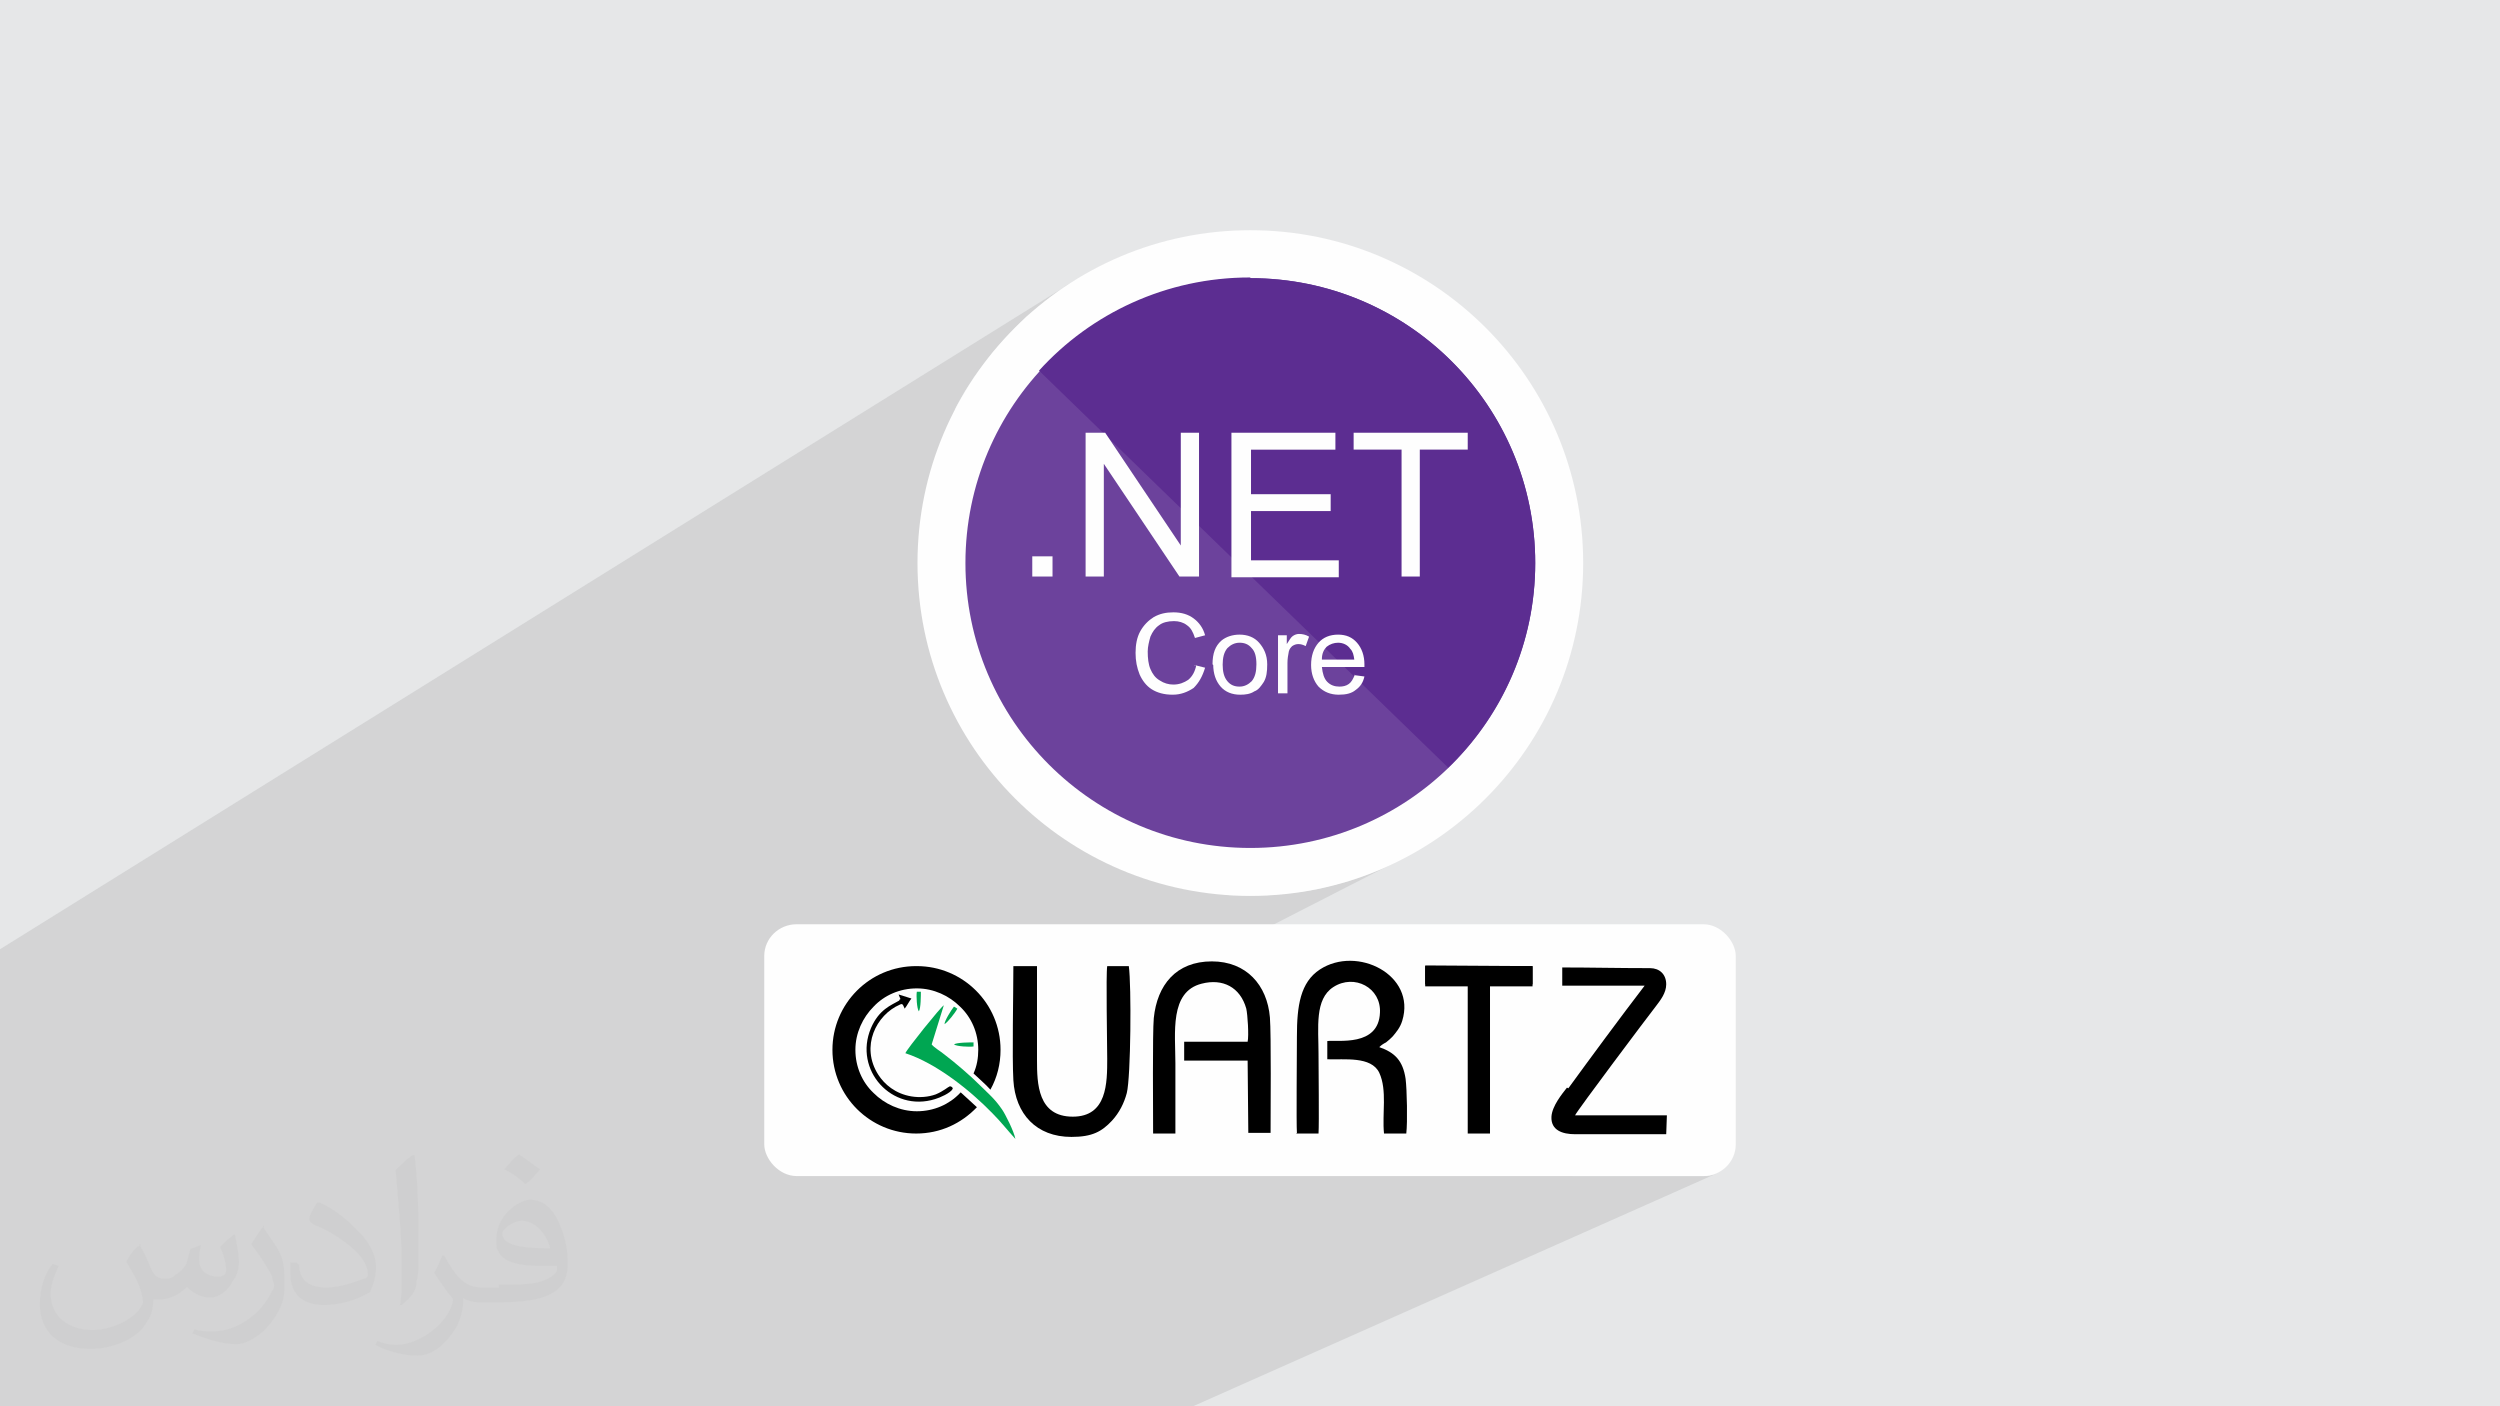 <?xml version="1.0" encoding="UTF-8"?>
<!DOCTYPE svg PUBLIC "-//W3C//DTD SVG 1.1//EN" "http://www.w3.org/Graphics/SVG/1.1/DTD/svg11.dtd">
<!-- Creator: CorelDRAW 2017 -->
<svg xmlns="http://www.w3.org/2000/svg" xml:space="preserve" width="3.703in" height="2.083in" version="1.1" style="shape-rendering:geometricPrecision; text-rendering:geometricPrecision; image-rendering:optimizeQuality; fill-rule:evenodd; clip-rule:evenodd"
viewBox="0 0 3703 2083"
 xmlns:xlink="http://www.w3.org/1999/xlink"
 enable-background="new 0 0 512 512">
 <defs>
  <style type="text/css">
   <![CDATA[
    .fil3 {fill:#FEFEFE}
    .fil4 {fill:black}
    .fil5 {fill:#00A652}
    .fil7 {fill:#5C2D91}
    .fil6 {fill:#6C429C}
    .fil0 {fill:#E6E7E8}
    .fil8 {fill:#FEFEFE;fill-rule:nonzero}
    .fil2 {fill:#373435;fill-opacity:0.031}
    .fil1 {fill:#373435;fill-opacity:0.102}
   ]]>
  </style>
 </defs>
 <g id="Layer_x0020_1">
  <polygon class="fil0" points="0,0 3703,0 3703,2083 0,2083 "/>
  <polygon class="fil1" points="0,1816 0,1816 0,1809 0,1801 0,1793 0,1793 0,1780 0,1756 0,1742 0,1742 0,1717 0,1708 0,1675 0,1671 0,1654 0,1602 0,1492 0,1475 0,1475 0,1406 1596,413 1576,425 1557,439 1538,454 1520,469 1503,486 1487,503 1471,521 1457,539 1443,558 1430,578 1418,599 1414,607 1633,473 1650,463 1669,453 1687,445 1706,437 1726,431 1746,425 1767,420 1787,416 1808,414 1830,412 1852,412 1873,412 1895,414 1916,416 1937,420 1957,425 1977,431 1997,437 2016,445 2035,453 2053,463 2071,473 2088,484 2104,496 2120,508 2136,521 2150,535 2164,550 2178,565 2190,581 2202,598 2213,615 2223,633 2232,651 2241,670 2248,689 2255,708 2261,728 2266,749 2269,770 2272,791 2274,812 2274,834 2274,856 2272,877 2269,898 2266,919 2261,940 2255,960 2248,979 2241,998 2232,1017 2223,1035 2213,1053 2202,1070 2190,1087 2178,1103 2164,1118 2150,1133 2145,1138 2145,1138 2144,1139 2136,1147 2120,1160 2104,1173 2088,1184 2071,1195 2053,1205 1820,1326 1826,1326 1852,1327 1877,1326 1902,1324 1927,1321 1951,1317 1975,1311 1998,1305 2021,1297 2044,1288 2065,1278 1772,1428 1776,1427 1785,1426 1795,1425 1804,1426 1813,1427 1822,1429 1829,1432 1837,1435 1844,1439 1850,1444 1856,1449 1861,1455 1866,1461 1870,1468 1873,1475 1874,1476 1964,1431 1969,1429 1975,1427 1981,1426 1986,1425 1992,1424 1998,1424 2004,1424 2010,1425 2016,1426 2021,1427 2027,1429 2032,1431 2037,1433 2043,1436 2047,1439 2052,1442 2056,1445 2060,1449 2064,1453 2064,1454 2111,1431 2111,1431 2270,1431 2270,1443 2270,1452 2312,1431 2316,1431 2320,1431 2324,1431 2328,1431 2332,1431 2336,1431 2340,1431 2344,1431 2348,1431 2352,1431 2356,1431 2360,1431 2364,1431 2368,1431 2372,1431 2376,1431 2380,1431 2384,1431 2388,1431 2392,1431 2396,1431 2400,1431 2404,1431 2408,1432 2412,1432 2417,1432 2421,1432 2425,1432 2429,1432 2434,1432 2438,1432 2443,1432 2448,1432 2453,1434 2457,1436 2460,1439 2463,1442 2465,1446 2466,1451 2467,1456 2466,1461 2465,1466 2464,1470 2462,1474 2459,1478 2457,1482 2454,1485 2452,1488 2451,1490 2449,1493 2447,1496 2444,1499 2441,1503 2437,1508 2434,1513 2429,1519 2425,1525 2420,1531 2415,1538 2410,1544 2405,1551 2400,1558 2395,1565 2389,1572 2384,1579 2379,1586 2374,1593 2369,1600 2364,1607 2359,1613 2355,1619 2351,1624 2347,1630 2344,1634 2341,1639 2338,1642 2336,1645 2334,1648 2333,1650 2333,1651 2468,1651 2468,1679 2329,1742 2525,1742 2529,1742 2534,1741 2538,1740 2543,1738 1767,2083 1576,2083 1519,2083 1395,2083 1337,2083 1222,2083 1191,2083 1144,2083 1103,2083 1078,2083 1065,2083 1039,2083 980,2083 975,2083 963,2083 944,2083 939,2083 932,2083 926,2083 925,2083 922,2083 910,2083 902,2083 895,2083 881,2083 858,2083 798,2083 786,2083 786,2083 786,2083 755,2083 734,2083 723,2083 722,2083 721,2083 721,2083 718,2083 708,2083 672,2083 658,2083 608,2083 583,2083 568,2083 541,2083 539,2083 522,2083 517,2083 516,2083 506,2083 501,2083 497,2083 492,2083 486,2083 481,2083 480,2083 480,2083 477,2083 453,2083 448,2083 405,2083 403,2083 395,2083 392,2083 387,2083 374,2083 374,2083 356,2083 352,2083 344,2083 325,2083 311,2083 289,2083 283,2083 279,2083 262,2083 257,2083 254,2083 245,2083 219,2083 203,2083 202,2083 198,2083 194,2083 177,2083 172,2083 165,2083 156,2083 130,2083 103,2083 34,2083 34,2083 14,2083 12,2083 7,2083 0,2083 0,2082 0,2082 0,2080 0,2077 0,2073 0,2064 0,2061 0,2055 0,2055 0,2052 0,2049 0,2046 0,2036 0,2036 0,2034 0,2031 0,2031 0,2025 0,2024 0,2023 0,2020 0,2017 0,2010 0,2009 0,2008 0,2008 0,2006 0,2002 0,1996 0,1996 0,1993 0,1986 0,1985 0,1983 0,1978 0,1978 0,1977 0,1976 0,1968 0,1966 0,1966 0,1965 0,1955 0,1954 0,1953 0,1939 0,1935 0,1931 0,1910 0,1909 0,1896 0,1891 0,1886 0,1883 0,1882 0,1878 0,1870 0,1860 0,1846 "/>
  <path class="fil2" d="M206 1843c6,9 12,22 16,32 3,6 6,19 22,19 3,0 12,0 16,-6 6,-3 12,-9 16,-16l6 -22 16 -6 0 0c-3,9 -3,16 -3,22 0,19 16,25 28,25 6,0 12,-3 12,-9 0,-9 -3,-22 -9,-35 6,-6 16,-16 22,-19l0 0c3,16 6,32 6,41 0,9 -3,22 -9,28 -6,13 -19,25 -34,25 -12,0 -25,-6 -34,-16l0 0c-9,9 -22,19 -44,19l-6 0c0,13 -3,25 -9,32 -12,25 -50,41 -84,41 -50,0 -75,-28 -75,-66 0,-22 6,-44 19,-60l9 3c-6,13 -12,28 -12,41 0,35 28,54 62,54 31,0 68,-19 75,-41 -3,-25 -12,-38 -25,-60 3,-6 9,-16 16,-22l0 0 0 0 0 0 0 0 6 -3 0 0 -3 -1 0 0 0 0 0 0zm563 -133c9,6 22,16 31,22 -6,6 -12,16 -22,22 -9,-9 -19,-16 -31,-22 6,-6 12,-16 22,-22l0 0 0 0 0 0zm6 98c-16,0 -31,13 -31,19 0,19 34,22 71,22 -6,-22 -22,-41 -44,-41l3 0 1 0 0 0 0 0 0 0zm-37 95c22,0 40,0 56,-3 16,-3 31,-13 31,-19 0,-3 0,-3 0,-6 -9,0 -19,0 -28,0 -28,0 -53,-6 -59,-22 -3,-3 -3,-9 -3,-16 0,-16 6,-32 19,-44 9,-9 22,-16 31,-16 22,0 37,16 47,44 6,16 9,32 9,51 0,13 -3,25 -12,35 -16,16 -44,22 -90,22l-22 0 0 0 -6 0c-12,0 -19,-3 -25,-6l0 0c0,3 0,6 0,6 0,9 -3,22 -9,35 -19,32 -40,44 -59,44 -19,0 -44,-6 -62,-16l3 -6c6,3 16,6 28,6 34,0 78,-32 84,-66 0,-3 -3,-6 -6,-9 -9,-13 -16,-22 -22,-32 6,-9 9,-19 12,-25l3 0c16,28 28,47 56,47l3 0 0 0 22 0 0 0 0 0 0 0 0 -3 0 0 -1 -1 0 0 0 0 0 0zm-146 32c3,-13 3,-28 3,-44l0 -22c0,-41 -6,-98 -9,-136 6,-6 16,-16 25,-22l3 0c6,47 6,101 6,152 0,13 0,25 -3,35 0,13 -6,22 -22,35l-3 0 0 0 0 0 0 0 0 3 0 0 0 -1 0 0 0 0 0 0zm-149 -63c0,19 9,35 40,35 19,0 37,-6 56,-13 3,0 6,-3 6,-6 0,-13 -9,-28 -25,-41 -16,-13 -34,-25 -53,-32 -6,-3 -9,-6 -9,-9 0,-6 6,-16 12,-25l3 0c22,9 44,28 59,44 16,16 25,35 25,51 0,13 -3,25 -9,38 -22,13 -47,19 -68,19 -28,0 -50,-13 -50,-47 0,-3 0,-9 0,-16l9 0 0 0 0 0 0 0 3 3 1 -1 0 0 0 0 0 0zm-53 -54l19 28c6,9 12,22 12,41l0 25c0,19 -12,41 -31,60 -16,13 -28,19 -40,19 -19,0 -40,-6 -65,-16l3 -6c9,3 16,3 28,3 34,0 71,-25 87,-60 3,-3 3,-6 3,-9 0,-3 -3,-6 -3,-13 -9,-16 -19,-32 -31,-47 6,-9 12,-19 19,-28l0 0 0 0 0 3 0 0 -1 0 0 0 0 0 0 0z"/>
  <g id="_2116901566640">
   <g>
    <rect class="fil3" x="1132" y="1369" width="1439" height="373" rx="48" ry="47"/>
    <g>
     <path class="fil4" d="M1358 1431c68,0 124,55 124,124 0,21 -5,41 -15,59 -7,-8 -20,-19 -25,-24 5,-11 7,-23 7,-35 0,-25 -10,-48 -27,-64 -16,-16 -39,-27 -64,-27 -25,0 -48,10 -64,27 -16,16 -27,39 -27,64 0,25 10,48 27,64 16,16 39,27 64,27 25,0 48,-10 64,-27 0,0 1,-1 1,-1l24 22c-23,24 -54,39 -90,39 -68,0 -124,-55 -124,-124 0,-68 55,-124 124,-124z"/>
     <path class="fil5" d="M1341 1560c46,15 96,55 129,89 12,12 23,26 34,38 -2,-11 -15,-37 -20,-44 -11,-16 -20,-23 -32,-35 -15,-15 -36,-33 -53,-46 -6,-5 -15,-10 -19,-15l18 -58c-5,3 -54,64 -57,71z"/>
     <path class="fil5" d="M1361 1498c3,-4 3,-24 3,-29l-6 0c-1,6 0,25 3,29z"/>
     <path class="fil4" d="M1708 1679l33 0c0,-35 0,-70 0,-104 0,-45 -9,-106 39,-118 31,-8 57,5 66,37 2,9 4,40 2,49l-94 0 0 28 94 0 1 107 33 0c0,-32 1,-145 -1,-171 -4,-48 -35,-83 -86,-83 -53,0 -81,35 -86,84 -2,21 -1,141 -1,170z"/>
     <path class="fil4" d="M1920 1679l33 0c1,-15 0,-97 0,-118 0,-39 -6,-81 22,-99 31,-20 71,1 69,38 -2,51 -63,40 -78,42l0 27c25,1 65,-5 77,20 12,26 4,61 7,90l33 0c2,-17 1,-65 -1,-81 -4,-27 -16,-39 -39,-47 3,-3 6,-5 10,-7 4,-3 7,-6 10,-9 5,-6 11,-13 14,-23 21,-68 -67,-112 -122,-76 -29,19 -34,54 -34,99 0,23 -1,130 0,143z"/>
     <path class="fil4" d="M1534 1431l-33 0c0,41 -2,135 0,169 3,50 34,84 86,84 31,0 45,-8 60,-24 11,-12 18,-26 22,-41 6,-24 7,-159 3,-188l-32 0c-2,12 0,115 0,137 0,36 0,86 -51,86 -52,0 -53,-49 -53,-84 0,-46 0,-93 0,-139z"/>
     <path class="fil4" d="M2321 1611c-7,9 -22,27 -23,43 -1,20 16,26 35,26 44,0 90,0 135,0l1 -28 -136 0c3,-7 109,-148 120,-162 6,-8 15,-19 15,-32 0,-15 -10,-24 -24,-24 -48,0 -88,-1 -130,-1l0 27 122 0c-36,47 -81,108 -113,152z"/>
     <path class="fil4" d="M2111 1458c10,1 51,1 63,1l0 220 33 0 0 -220c16,0 32,1 63,-1l0 -27 -159 -1 0 28z"/>
     <path class="fil4" d="M1332 1482c-12,7 -30,13 -42,41 -26,62 31,125 95,105 7,-2 23,-9 26,-15 1,-2 -2,-4 -4,-4 -3,1 -9,7 -21,12 -11,4 -24,5 -36,3 -24,-4 -40,-18 -49,-32 -27,-42 -3,-89 32,-104 2,-1 3,-1 4,0 1,1 2,4 3,6 4,-5 6,-10 10,-15l-19 -6 2 5c1,2 1,2 -1,3z"/>
     <rect class="fil4" x="2111" y="1431" width="159" height="30"/>
     <path class="fil5" d="M1413 1547c4,-3 24,-3 29,-3l0 6c-6,1 -25,0 -29,-3z"/>
     <path class="fil5" d="M1399 1517c0,-5 10,-21 14,-26l5 3c-3,6 -14,20 -19,23z"/>
    </g>
   </g>
   <g>
    <circle class="fil3" cx="1852" cy="834" r="493"/>
    <g>
     <circle class="fil6" cx="1852" cy="834" r="422"/>
     <path class="fil7" d="M1852 412c234,0 422,189 422,422 0,119 -50,227 -129,303l-606 -588c77,-85 189,-138 312,-138l1 0z"/>
     <path class="fil8" d="M1529 854l0 -30 30 0 0 30 -30 0zm79 0l0 -213 29 0 112 167 0 -167 27 0 0 213 -29 0 -112 -167 0 167 -27 0zm216 0l0 -213 154 0 0 25 -125 0 0 66 118 0 0 25 -118 0 0 73 130 0 0 25 -159 0 0 -1zm252 0l0 -188 -71 0 0 -25 169 0 0 25 -71 0 0 188 -28 0 1 0z"/>
     <path class="fil8" d="M1769 985l16 4c-4,13 -9,22 -17,30 -9,6 -19,10 -31,10 -13,0 -23,-3 -31,-8 -8,-5 -14,-13 -18,-22 -4,-10 -6,-20 -6,-32 0,-12 2,-23 7,-32 5,-9 12,-16 20,-21 9,-5 18,-7 29,-7 12,0 22,3 30,9 8,6 14,14 17,25l-15 4c-3,-9 -6,-15 -12,-19 -5,-4 -12,-6 -19,-6 -9,0 -17,2 -22,6 -6,4 -10,10 -13,17 -2,7 -4,15 -4,22 0,10 1,19 4,26 3,7 7,13 14,17 6,4 13,6 20,6 9,0 16,-3 22,-7 6,-5 10,-12 12,-22l-2 1zm27 -1c0,-16 4,-27 13,-35 7,-6 17,-9 27,-9 12,0 22,4 29,12 7,8 12,18 12,32 0,11 -1,19 -5,26 -4,6 -8,12 -14,14 -6,4 -13,5 -21,5 -12,0 -22,-4 -29,-12 -7,-8 -11,-19 -11,-33l0 1zm15 0c0,11 2,19 7,25 5,6 11,8 18,8 7,0 13,-3 18,-8 5,-6 7,-14 7,-25 0,-11 -2,-19 -7,-24 -5,-6 -11,-8 -18,-8 -7,0 -13,3 -18,8 -5,6 -7,14 -7,25zm82 43l0 -86 13 0 0 13c4,-6 6,-10 9,-12 3,-2 6,-3 9,-3 5,0 10,1 15,4l-5 14c-4,-2 -7,-3 -11,-3 -3,0 -6,1 -9,3 -2,2 -4,4 -5,8 -1,5 -2,11 -2,17l0 45 -14 0 -1 1zm113 -27l15 2c-2,9 -6,15 -13,20 -6,5 -14,7 -25,7 -12,0 -22,-4 -30,-12 -7,-8 -11,-19 -11,-32 0,-14 4,-25 11,-33 7,-8 17,-12 29,-12 12,0 21,4 28,12 7,8 11,19 11,32 0,1 0,2 0,4l-63 0c1,9 3,17 8,22 5,5 11,7 18,7 5,0 10,-1 14,-4 4,-3 6,-7 9,-14l-1 1zm-48 -23l48 0c-1,-7 -2,-12 -6,-16 -4,-6 -11,-9 -18,-9 -6,0 -12,2 -17,6 -4,4 -7,10 -7,18l0 0z"/>
    </g>
   </g>
  </g>
 </g>
</svg>
